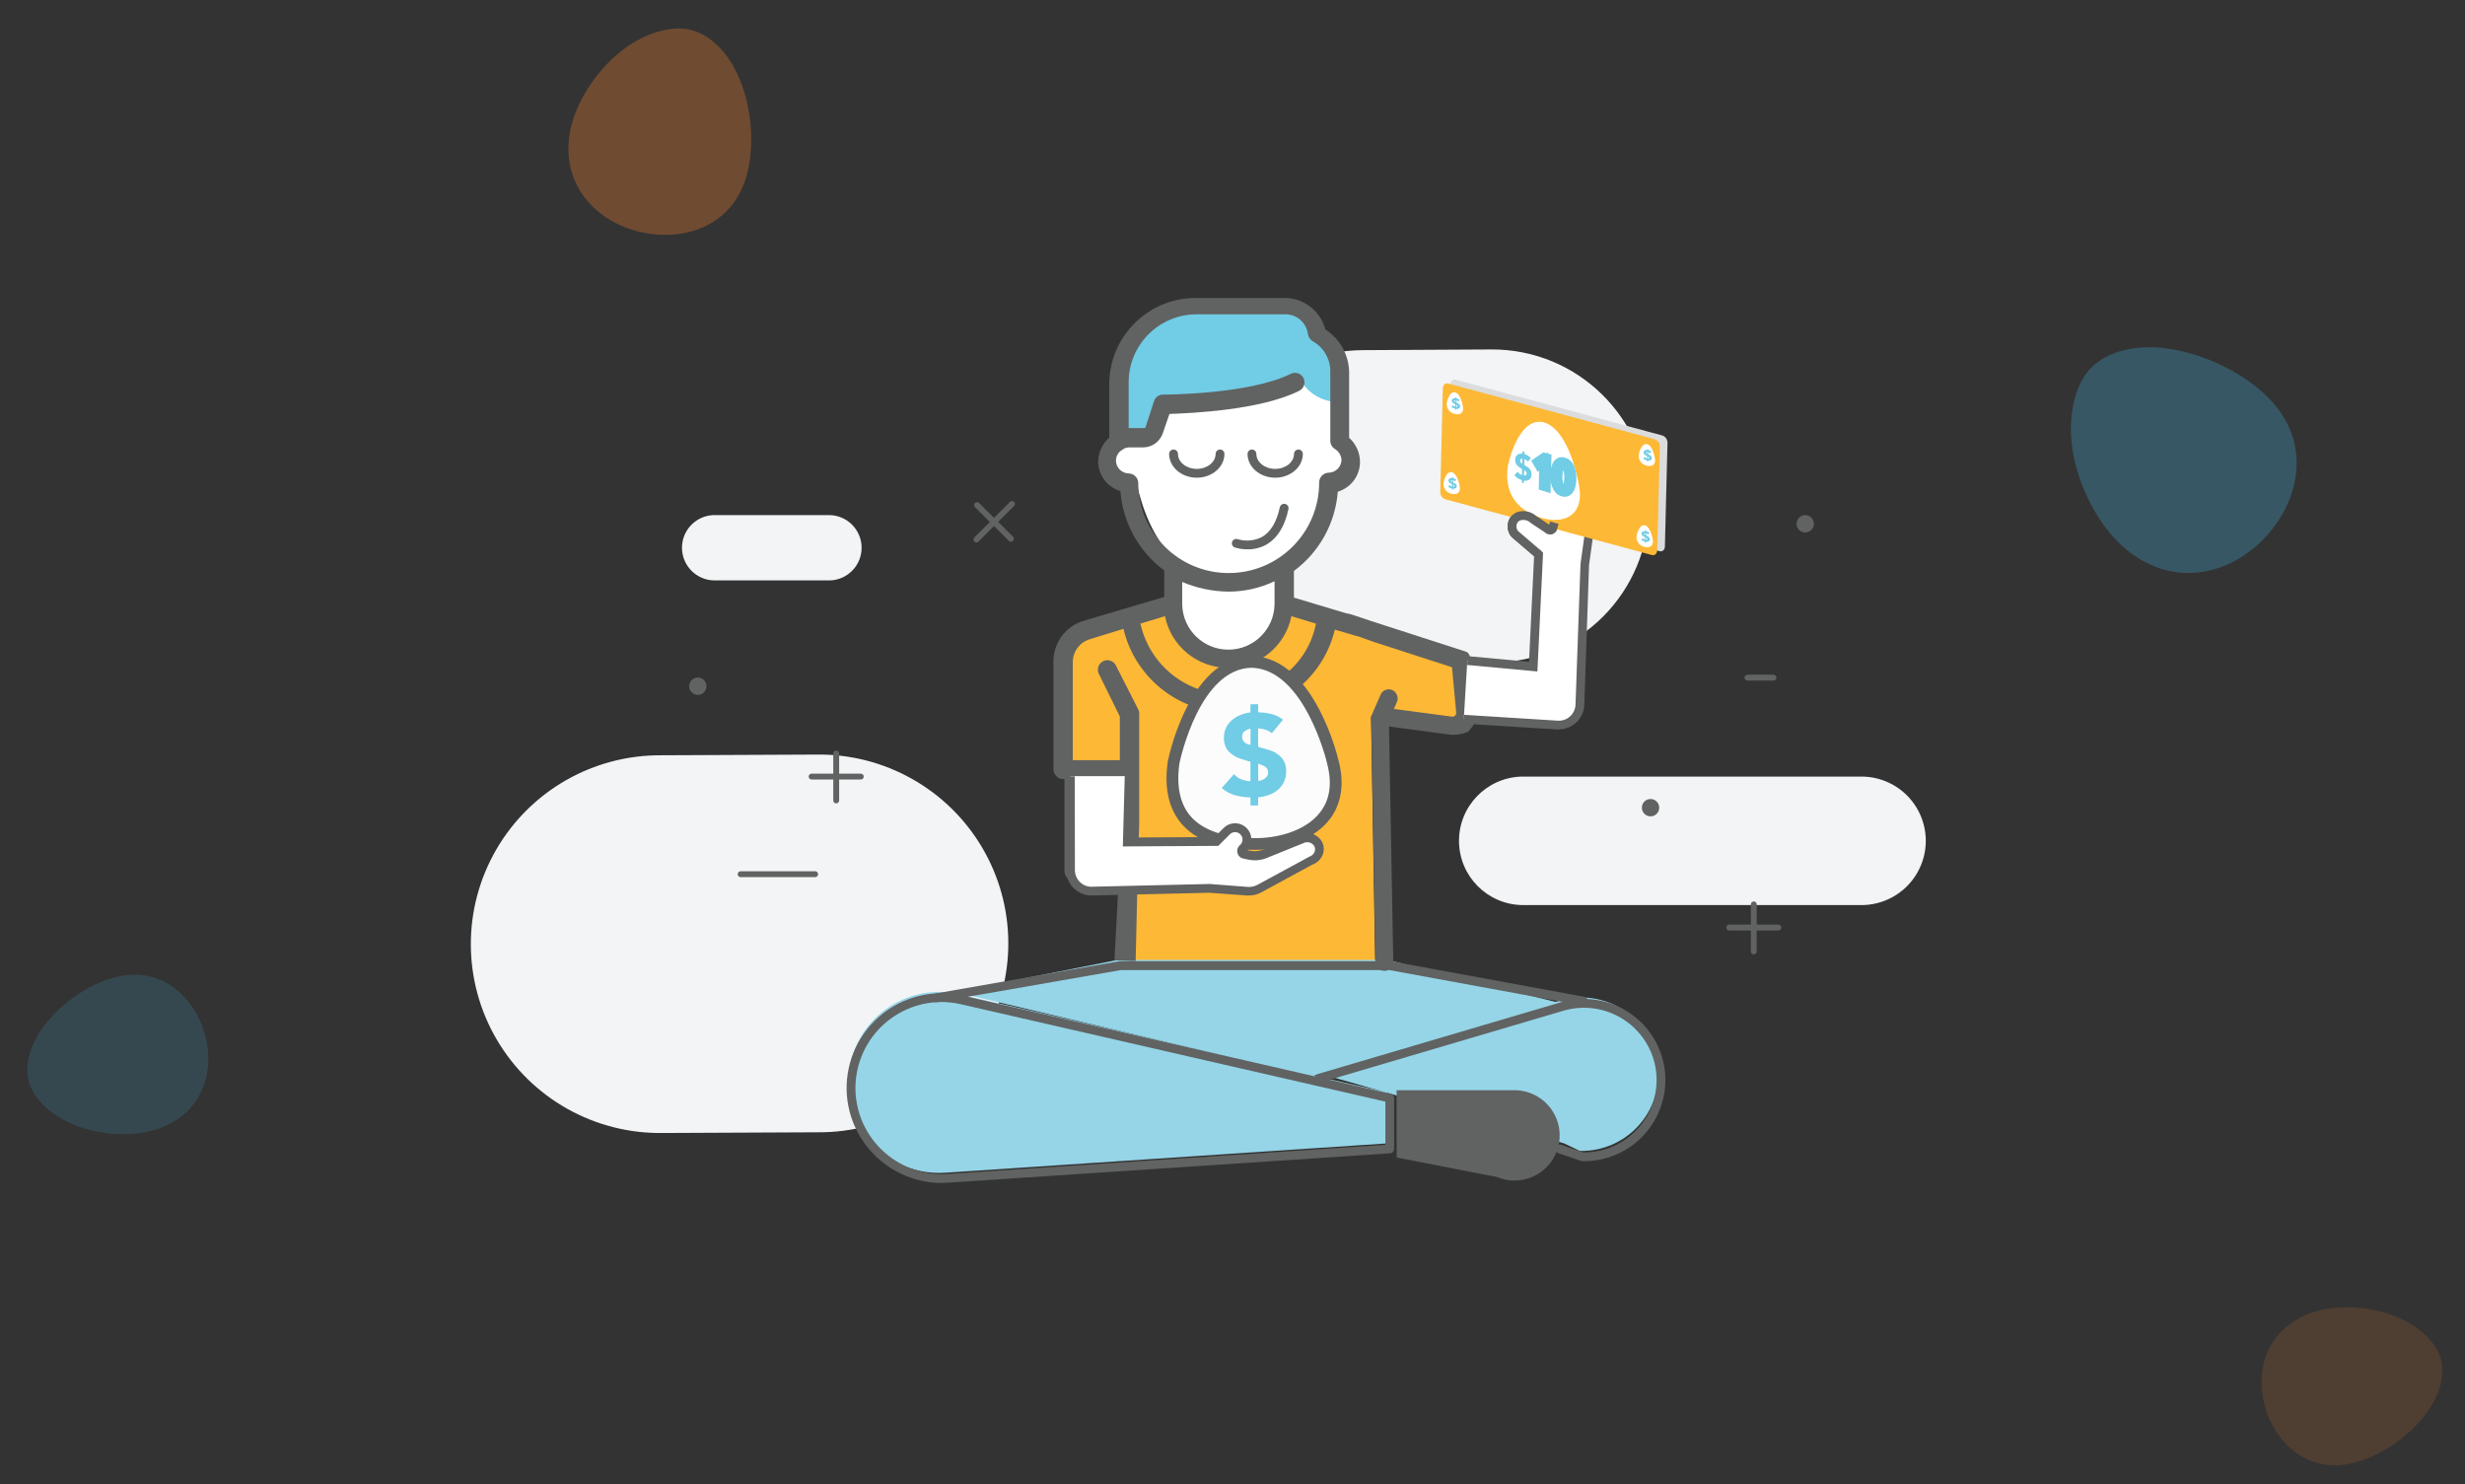 <?xml version="1.0" encoding="UTF-8"?>
<svg width="284px" height="171px" viewBox="0 0 284 171" version="1.1" xmlns="http://www.w3.org/2000/svg" xmlns:xlink="http://www.w3.org/1999/xlink">
    <rect x="0" y="0" width="284" height="171" fill="#333333" stroke="none"/>
    <title>Group</title>
    <g id="02_Account-Creation" stroke="none" stroke-width="1" fill="none" fill-rule="evenodd">
        <g id="02.01.06_Account_Individual_Success" transform="translate(-44, -142)">
            <g id="Group" transform="translate(44.984, 142.743)">
                <g transform="translate(53.183, 33.584)" fill-rule="nonzero" id="Illustration/Yogi/10$">
                    <g id="You_worthy">
                        <path d="M40.034,96.121 L22.212,96.202 C14.366,96.325 7.059,92.225 3.083,85.47 C-0.892,78.714 -0.924,70.346 3.002,63.561 C6.927,56.777 14.202,52.623 22.049,52.687 L39.872,52.606 C47.718,52.483 55.024,56.583 59,63.338 C62.976,70.094 63.007,78.462 59.082,85.247 C55.157,92.031 47.881,96.185 40.034,96.121 Z M117.817,42.01 L102.992,42.092 C93.014,42.136 84.889,34.096 84.844,24.133 C84.799,14.171 92.851,6.058 102.829,6.013 L117.654,5.932 C127.632,5.887 135.757,13.927 135.802,23.89 C135.846,33.853 127.794,41.965 117.817,42.01 Z M41.46,32.541 L28.112,32.541 C26.071,32.506 24.429,30.856 24.407,28.818 C24.385,26.78 25.991,25.095 28.031,25.016 L41.396,25.016 C43.436,25.051 45.079,26.701 45.101,28.739 C45.123,30.777 43.517,32.462 41.477,32.541 L41.46,32.541 Z M160.181,69.945 L121.231,69.945 C117.196,69.884 113.951,66.612 113.929,62.583 C113.907,58.554 117.116,55.248 121.149,55.142 L160.103,55.142 C162.788,55.073 165.3,56.458 166.671,58.764 C168.042,61.069 168.057,63.935 166.71,66.255 C165.364,68.575 162.866,69.986 160.181,69.945 L160.181,69.945 Z" id="Shape" fill="#F2F4F5"></path>
                        <path d="M147.893,75.623 C147.706,75.623 147.554,75.472 147.554,75.285 L147.554,72.87 L145.055,72.87 C144.868,72.87 144.716,72.719 144.716,72.532 C144.716,72.345 144.868,72.194 145.055,72.194 L147.554,72.194 L147.554,69.864 C147.554,69.677 147.706,69.526 147.893,69.526 C148.08,69.526 148.232,69.677 148.232,69.864 L148.232,72.194 L150.721,72.194 C150.908,72.194 151.06,72.345 151.06,72.532 C151.06,72.719 150.908,72.87 150.721,72.87 L148.225,72.87 L148.225,75.285 C148.225,75.469 148.078,75.62 147.893,75.623 Z M39.746,66.725 L31.16,66.725 C30.973,66.725 30.822,66.574 30.822,66.387 C30.822,66.2 30.973,66.049 31.16,66.049 L39.75,66.049 C39.937,66.049 40.088,66.2 40.088,66.387 C40.088,66.574 39.937,66.725 39.75,66.725 L39.746,66.725 Z M42.175,58.23 C41.988,58.23 41.836,58.079 41.836,57.892 L41.836,55.48 L39.34,55.48 C39.153,55.48 39.001,55.329 39.001,55.142 C39.001,54.955 39.153,54.804 39.34,54.804 L41.836,54.804 L41.836,52.474 C41.836,52.287 41.988,52.136 42.175,52.136 C42.362,52.136 42.514,52.287 42.514,52.474 L42.514,54.804 L45.01,54.804 C45.197,54.804 45.348,54.955 45.348,55.142 C45.348,55.329 45.197,55.48 45.01,55.48 L42.514,55.48 L42.514,57.892 C42.514,58.079 42.362,58.23 42.175,58.23 Z M150.159,44.077 L147.162,44.077 C146.974,44.077 146.823,43.925 146.823,43.738 C146.823,43.552 146.974,43.4 147.162,43.4 L150.159,43.4 C150.346,43.4 150.498,43.552 150.498,43.738 C150.498,43.925 150.346,44.077 150.159,44.077 Z" id="Shape" fill="#616262"></path>
                        <ellipse id="Oval" fill="#616262" cx="135.998" cy="58.724" rx="1" ry="1"></ellipse>
                        <ellipse id="Oval" fill="#616262" cx="153.82" cy="26.017" rx="1" ry="1"></ellipse>
                        <ellipse id="Oval" fill="#616262" cx="26.232" cy="44.729" rx="1" ry="1"></ellipse>
                        <path d="M58.327,28.171 C58.238,28.17 58.153,28.134 58.09,28.07 C57.959,27.938 57.959,27.725 58.09,27.593 L59.875,25.811 L58.182,24.12 C58.085,24.037 58.043,23.907 58.073,23.784 C58.103,23.66 58.199,23.564 58.323,23.534 C58.447,23.504 58.577,23.547 58.659,23.643 L60.353,25.334 L62.141,23.552 C62.215,23.436 62.351,23.376 62.487,23.4 C62.622,23.424 62.729,23.527 62.758,23.661 C62.787,23.796 62.732,23.934 62.619,24.012 L60.834,25.797 L62.527,27.488 C62.624,27.571 62.666,27.701 62.636,27.824 C62.607,27.948 62.51,28.044 62.386,28.074 C62.262,28.104 62.133,28.062 62.05,27.965 L60.356,26.274 L58.568,28.07 C58.505,28.135 58.418,28.171 58.327,28.171 Z" id="Path" fill="#616262"></path>
                        <path d="M78.463,16.047 L74.815,16.385 C74.815,16.385 73.986,18.871 73.986,19.033 C73.986,19.196 76.885,21.759 76.885,21.759 C76.885,21.759 78.212,28.219 81.779,30.373 L81.694,35.673 C81.694,35.673 82.372,40.806 88.248,40.806 C94.125,40.806 93.722,35.426 93.722,35.426 L93.637,31.029 C93.637,31.029 98.866,27.055 98.948,21.181 C98.948,21.181 101.603,18.946 99.862,16.446 L100.109,11.16 L95.215,10.085 L80.123,12.817 L78.463,16.047 Z" id="Path" fill="#FFFFFF"></path>
                        <path d="M76.129,54.479 L69.433,53.279 L68.333,39.721 L79.828,35.618 C79.828,35.618 82.663,42.318 87.405,41.631 C92.147,40.945 93.789,35.618 93.789,35.618 L113.356,41.158 L114.734,48.777 L103.794,48.233 L104.279,77.108 L74.914,76.925 L76.129,54.479 Z" id="Path" fill="#FDB835"></path>
                        <path d="M74.361,16.598 L78.009,16.068 L79.611,13.135 C85.13,12.554 90.577,11.421 95.869,9.753 C96.738,11.081 98.197,11.908 99.784,11.972 C99.784,11.972 101.027,6.466 98.626,5.134 C98.626,5.134 96.848,1.052 92.492,0.96 C92.492,0.96 81.02,-0.105 78.605,2.651 C76.19,5.408 74.717,8.343 74.629,12.249 C74.541,16.068 74.361,16.598 74.361,16.598 Z" id="Path" fill="#71CCE5"></path>
                        <path d="M105.654,97.399 L105.654,91.528 L56.363,80.219 C53.116,79.473 49.708,80.321 47.19,82.499 C44.672,84.678 43.347,87.926 43.624,91.241 L43.624,91.241 C44.093,96.913 49.033,101.161 54.72,100.781 L105.654,97.399 Z" id="Path" fill="#95D5E7"></path>
                        <path d="M97.495,89.239 L125.658,80.923 C130.312,79.622 135.152,82.289 136.53,86.915 L136.53,86.915 C137.334,89.621 136.796,92.548 135.081,94.792 C133.366,97.036 130.682,98.328 127.856,98.269 L126.044,97.399" id="Path" fill="#95D5E7"></path>
                        <path d="M106.741,91.275 L120.313,91.275 C121.989,91.275 123.562,92.079 124.542,93.437 C125.522,94.794 125.788,96.539 125.258,98.127 L125.258,98.127 C124.797,99.507 123.778,100.632 122.449,101.228 C121.119,101.825 119.6,101.838 118.26,101.265 L106.745,99.026 L106.741,91.275 Z" id="Path" fill="#616262"></path>
                        <polygon id="Path" fill="#95D5E7" points="55.889 79.962 74.619 76.259 105.654 76.259 126.006 81.342 96.946 89.668"></polygon>
                        <path d="M115.541,49.268 C115.653,49.083 115.705,48.868 115.69,48.652 L115.175,41.408 C115.178,41.101 114.98,40.827 114.687,40.732 L103.676,37.177 C103.452,37.113 101.19,36.295 100.966,36.339 L100.966,36.339 L94.91,34.523 L94.91,31.452 C97.837,29.28 99.68,25.951 99.964,22.321 C101.478,21.866 102.517,20.477 102.524,18.898 C102.519,17.833 102.064,16.82 101.271,16.108 L101.271,8.668 C101.277,6.629 100.245,4.727 98.531,3.619 C98.531,3.619 98.531,3.619 98.531,3.619 C97.963,1.475 96.014,-0.014 93.793,-9.36782869e-05 L83.601,-9.36782869e-05 C78.096,-9.36782869e-05 73.633,4.456 73.633,9.953 L73.633,16.095 C72.844,16.789 72.381,17.781 72.353,18.831 C72.362,20.41 73.402,21.798 74.917,22.253 C75.196,25.889 77.039,29.226 79.97,31.401 L79.97,34.445 C79.97,34.445 79.97,34.445 79.97,34.445 L70.72,37.184 C68.626,37.795 67.191,39.717 67.201,41.895 L67.201,54.297 C67.203,54.921 67.711,55.426 68.336,55.426 L68.471,55.426 C68.475,55.433 68.475,55.44 68.471,55.447 L68.471,65.981 C68.461,66.359 68.635,66.719 68.939,66.945 C69.279,67.186 69.725,67.218 70.096,67.028 C70.467,66.839 70.701,66.458 70.704,66.042 L70.704,55.437 L74.873,55.437 L74.873,60.303 C74.873,60.445 74.903,62.616 74.954,62.755 L74.954,62.755 L74.233,76.283 C74.232,76.288 74.233,76.293 74.236,76.297 C74.24,76.301 74.245,76.303 74.25,76.303 L76.675,76.394 C76.675,76.394 76.675,76.394 76.675,76.394 L76.993,62.4 L76.993,62.4 C77.051,62.254 77.085,60.479 77.085,60.327 L77.085,47.969 C77.098,47.794 77.069,47.617 77,47.455 L74.426,42.399 C74.268,42.03 73.92,41.778 73.519,41.741 C73.119,41.705 72.731,41.891 72.509,42.225 C72.286,42.559 72.266,42.989 72.455,43.343 L74.853,48.219 L74.853,53.252 L69.433,53.252 L69.433,41.973 C69.425,40.748 70.228,39.664 71.405,39.315 L75.249,38.124 C75.249,38.124 75.269,38.124 75.269,38.124 C76.61,43.771 81.651,47.765 87.462,47.787 C93.244,47.788 98.273,43.83 99.622,38.216 C99.622,38.216 99.622,38.216 99.642,38.216 L101.942,38.892 C102.026,38.892 102.115,38.977 102.28,38.977 C102.355,38.977 104.479,39.785 104.55,39.765 L113.126,42.545 L113.607,47.763 C113.619,47.896 113.57,48.027 113.474,48.119 C113.378,48.211 113.244,48.255 113.112,48.236 L106.436,47.347 C106.436,47.347 106.419,47.347 106.436,47.323 L106.751,46.603 C106.983,46.125 106.829,45.549 106.389,45.25 C106.136,45.085 105.823,45.041 105.535,45.129 C105.246,45.217 105.012,45.429 104.895,45.707 L103.808,48.203 C103.808,48.203 103.808,48.203 103.808,48.203 L104.296,76.509 C104.312,77.074 104.776,77.524 105.342,77.524 L105.342,77.524 C105.617,77.524 105.88,77.413 106.072,77.216 C106.263,77.019 106.367,76.753 106.358,76.479 L105.864,49.376 C105.87,49.372 105.878,49.372 105.884,49.376 L112.861,50.306 C112.974,50.321 113.087,50.329 113.2,50.33 C113.821,50.328 114.435,50.206 115.009,49.971 L115.009,49.971 L115.541,49.268 Z M76.98,21.33 L76.98,21.33 C76.969,20.718 76.475,20.225 75.862,20.214 C75.067,20.191 74.429,19.553 74.405,18.76 C74.396,18.219 74.695,17.72 75.178,17.474 C75.2,17.475 75.223,17.467 75.239,17.451 C75.255,17.435 75.263,17.413 75.262,17.39 C75.473,17.283 75.704,17.224 75.94,17.217 L77.569,17.217 C78.582,17.199 79.474,16.548 79.801,15.591 L80.57,13.362 C83.059,13.277 91.036,12.932 95.5,10.707 C95.852,10.539 96.088,10.195 96.119,9.806 C96.149,9.416 95.969,9.041 95.646,8.82 C95.323,8.599 94.907,8.567 94.555,8.736 C89.752,11.137 79.886,11.137 79.801,11.137 C79.33,11.144 78.918,11.456 78.785,11.908 L77.84,14.82 C77.833,14.911 77.759,14.984 77.667,14.989 L75.869,14.989 L75.869,9.679 C75.885,5.387 79.361,1.91 83.659,1.884 L93.867,1.884 C95.221,1.849 96.377,2.853 96.529,4.197 C96.597,4.51 96.781,4.786 97.044,4.968 C98.325,5.671 99.116,7.019 99.103,8.478 L99.103,16.446 C99.096,16.83 99.291,17.189 99.618,17.39 C100.074,17.661 100.364,18.142 100.391,18.672 C100.368,19.466 99.729,20.104 98.934,20.129 C98.322,20.138 97.827,20.631 97.816,21.242 C97.841,26.989 93.194,31.668 87.439,31.692 C81.683,31.716 76.997,27.077 76.973,21.33 L76.98,21.33 Z M92.678,32.636 L92.678,35.29 C92.632,38.175 90.289,40.495 87.4,40.518 C84.511,40.541 82.132,38.258 82.04,35.375 L82.04,32.72 C83.723,33.433 85.529,33.811 87.357,33.833 C89.198,33.833 91.016,33.424 92.678,32.636 L92.678,32.636 Z M94.135,43.17 C91.359,45.543 87.54,46.286 84.076,45.128 C80.611,43.971 78.01,41.082 77.223,37.519 L80.055,36.66 C80.752,40.123 83.799,42.615 87.337,42.615 C90.875,42.615 93.922,40.123 94.619,36.66 L97.451,37.519 C97.022,39.725 95.852,41.718 94.135,43.17 L94.135,43.17 Z" id="Shape" fill="#616262"></path>
                        <path d="M83.72,20.708 C81.962,20.708 80.533,19.48 80.533,17.968 C80.533,17.688 80.76,17.461 81.041,17.461 C81.321,17.461 81.549,17.688 81.549,17.968 C81.549,18.918 82.521,19.693 83.72,19.693 C84.919,19.693 85.887,18.918 85.887,17.968 C85.887,17.688 86.115,17.461 86.395,17.461 C86.676,17.461 86.904,17.688 86.904,17.968 C86.904,19.48 85.474,20.708 83.72,20.708 Z" id="Path" fill="#616262"></path>
                        <path d="M92.753,20.708 C90.995,20.708 89.566,19.48 89.566,17.968 C89.566,17.688 89.793,17.461 90.074,17.461 C90.354,17.461 90.582,17.688 90.582,17.968 C90.582,18.918 91.557,19.693 92.753,19.693 C93.948,19.693 94.921,18.918 94.921,17.968 C94.921,17.688 95.148,17.461 95.429,17.461 C95.709,17.461 95.937,17.688 95.937,17.968 C95.937,19.48 94.497,20.708 92.753,20.708 Z" id="Path" fill="#616262"></path>
                        <path d="M54.324,101.962 C48.639,101.936 43.91,97.592 43.411,91.938 C43.122,88.461 44.511,85.056 47.151,82.771 C49.791,80.487 53.365,79.598 56.769,80.378 L106.06,91.687 C106.29,91.741 106.453,91.945 106.453,92.181 L106.453,98.039 C106.453,98.306 106.246,98.528 105.979,98.546 L55.049,101.928 C54.805,101.951 54.561,101.962 54.324,101.962 Z M54.28,81.109 C51.51,81.124 48.872,82.292 47.001,84.331 C45.131,86.371 44.196,89.097 44.424,91.853 C44.893,97.237 49.579,101.263 54.981,100.923 L105.447,97.565 L105.447,92.587 L56.542,81.369 C55.801,81.196 55.042,81.109 54.28,81.109 L54.28,81.109 Z" id="Shape" fill="#616262"></path>
                        <path d="M128.343,99.445 L128.14,99.445 C128.088,99.445 128.037,99.436 127.988,99.418 L125.353,98.522 C125.181,98.462 125.054,98.314 125.021,98.136 C124.987,97.957 125.052,97.774 125.19,97.655 C125.329,97.537 125.52,97.501 125.691,97.562 L128.249,98.434 L128.354,98.434 C130.986,98.432 133.463,97.189 135.037,95.082 C136.611,92.976 137.098,90.251 136.35,87.73 C135.037,83.384 130.494,80.874 126.108,82.073 L97.945,90.385 C97.771,90.437 97.582,90.391 97.451,90.266 C97.319,90.141 97.264,89.956 97.307,89.779 C97.349,89.603 97.483,89.463 97.657,89.411 L125.827,81.095 C130.749,79.748 135.849,82.564 137.322,87.443 C138.161,90.27 137.615,93.326 135.849,95.689 C134.084,98.052 131.306,99.445 128.354,99.449 L128.343,99.445 Z" id="Path" fill="#616262"></path>
                        <path d="M128.272,81.521 L128.181,81.521 L105.901,77.433 L74.958,77.433 L53.806,81.126 C53.623,81.168 53.431,81.106 53.307,80.965 C53.184,80.823 53.149,80.625 53.216,80.449 C53.284,80.274 53.443,80.15 53.63,80.128 L74.825,76.408 C74.855,76.404 74.884,76.404 74.914,76.408 L105.945,76.408 C105.977,76.404 106.009,76.404 106.04,76.408 L128.367,80.513 C128.5,80.537 128.618,80.613 128.695,80.724 C128.772,80.835 128.802,80.973 128.777,81.105 C128.73,81.347 128.518,81.521 128.272,81.521 Z" id="Path" fill="#616262"></path>
                        <path d="M89.576,28.959 C89.074,28.965 88.575,28.893 88.096,28.746 C87.925,28.686 87.799,28.539 87.765,28.361 C87.732,28.182 87.797,28 87.935,27.882 C88.073,27.764 88.263,27.729 88.434,27.789 C89.354,28.069 90.347,27.983 91.205,27.549 C92.221,26.981 92.919,25.824 93.285,24.117 C93.323,23.939 93.453,23.795 93.626,23.739 C93.799,23.683 93.989,23.724 94.124,23.846 C94.259,23.968 94.319,24.152 94.28,24.33 C93.85,26.359 92.976,27.711 91.689,28.442 C91.04,28.791 90.313,28.969 89.576,28.959 L89.576,28.959 Z" id="Path" fill="#616262"></path>
                        <path d="M99.374,53.434 C101.234,60.3 95.252,62.985 90.257,62.927 C85.085,62.867 80.008,60.898 81.051,53.526 C81.051,53.526 83.296,42.091 90.023,41.943 C96.75,42.075 99.374,53.434 99.374,53.434 Z" id="Path" fill="#FCFCFC"></path>
                        <path d="M90.406,63.58 L90.25,63.58 C86.429,63.536 83.642,62.525 81.969,60.58 C80.485,58.852 79.936,56.441 80.38,53.407 C80.38,53.407 80.38,53.384 80.38,53.37 C80.826,51.331 81.508,49.351 82.412,47.469 C84.363,43.461 86.992,41.31 90.013,41.243 C93.061,41.31 95.747,43.441 97.827,47.408 C98.787,49.263 99.529,51.223 100.038,53.248 C100.76,55.917 100.401,58.281 99.022,60.08 C96.99,62.67 93.274,63.58 90.406,63.58 Z M81.718,53.617 C81.349,56.238 81.782,58.284 82.998,59.704 C84.753,61.734 87.92,62.207 90.267,62.234 C92.824,62.278 96.187,61.497 97.928,59.258 C99.073,57.784 99.337,55.876 98.721,53.597 C98.722,53.588 98.722,53.579 98.721,53.57 C98.697,53.461 96.133,42.748 90.013,42.602 C84.045,42.734 81.816,53.144 81.718,53.624 L81.718,53.617 Z" id="Shape" fill="#616262"></path>
                        <path d="M90.799,47.739 C91.304,47.743 91.808,47.806 92.299,47.929 C92.793,48.045 93.255,48.268 93.654,48.581 L92.367,50.147 C92.152,49.961 91.901,49.823 91.628,49.741 C91.355,49.656 91.071,49.604 90.785,49.586 L90.785,51.713 L92.072,52.088 C92.617,52.239 93.107,52.543 93.484,52.964 C93.849,53.395 94.038,53.946 94.016,54.51 C94.026,54.939 93.938,55.364 93.759,55.754 C93.595,56.104 93.358,56.414 93.064,56.664 C92.758,56.921 92.408,57.12 92.031,57.253 C91.629,57.397 91.21,57.491 90.785,57.533 L90.785,58.47 L89.901,58.47 L89.901,57.533 C89.306,57.532 88.714,57.451 88.14,57.293 C87.565,57.137 87.035,56.848 86.592,56.451 L88.011,54.858 C88.233,55.134 88.525,55.345 88.858,55.467 C89.194,55.587 89.545,55.661 89.901,55.687 L89.901,53.434 L88.922,53.14 C88.336,52.978 87.802,52.666 87.374,52.234 C87.001,51.788 86.812,51.217 86.846,50.638 C86.84,50.243 86.927,49.853 87.1,49.498 C87.266,49.166 87.496,48.871 87.777,48.629 C88.07,48.381 88.4,48.183 88.756,48.04 C89.122,47.889 89.507,47.79 89.901,47.746 L89.901,46.809 L90.785,46.809 L90.799,47.739 Z M89.915,49.626 C89.673,49.676 89.443,49.771 89.237,49.907 C89.036,50.051 88.924,50.289 88.942,50.536 C88.932,50.705 88.975,50.873 89.064,51.016 C89.138,51.127 89.233,51.222 89.346,51.294 C89.445,51.355 89.554,51.402 89.667,51.432 C89.776,51.459 89.854,51.483 89.908,51.5 L89.915,49.626 Z M90.799,55.66 C90.938,55.632 91.075,55.594 91.208,55.545 C91.341,55.5 91.466,55.435 91.578,55.352 C91.682,55.273 91.77,55.176 91.838,55.064 C91.908,54.945 91.944,54.808 91.94,54.669 C91.943,54.545 91.917,54.423 91.865,54.31 C91.817,54.215 91.751,54.129 91.669,54.06 C91.583,53.991 91.488,53.933 91.388,53.888 L91.049,53.746 L90.795,53.654 L90.799,55.66 Z" id="Shape" fill="#71CCE5"></path>
                        <path d="M69.149,55.095 L69.169,65.917 C69.175,66.566 69.442,67.186 69.909,67.638 C70.376,68.09 71.005,68.336 71.655,68.322 L85.163,68.004 L89.528,68.322 C90.026,68.358 90.523,68.251 90.961,68.014 L96.831,64.818 C97.225,64.705 97.549,64.423 97.715,64.048 C97.881,63.673 97.871,63.244 97.688,62.877 L97.688,62.877 C97.341,62.287 96.627,62.02 95.977,62.238 L91.449,64.081 C90.905,64.273 90.319,64.311 89.755,64.189 L89.156,64.06 C89.023,64.032 88.918,63.931 88.884,63.8 C88.851,63.668 88.896,63.529 89,63.442 L89,63.442 C89.358,63.148 89.541,62.693 89.486,62.233 C89.43,61.774 89.143,61.375 88.726,61.176 L88.726,61.176 C88.202,60.922 87.574,61.026 87.161,61.436 L85.979,62.623 L75.713,62.681 L75.919,55.095" id="Path" fill="#FFFFFF"></path>
                        <path d="M89.718,68.842 C89.644,68.842 89.569,68.842 89.491,68.842 L85.152,68.525 L71.665,68.842 C70.88,68.858 70.121,68.561 69.555,68.017 C68.989,67.473 68.666,66.723 68.661,65.937 L68.641,55.115 L69.657,55.115 L69.677,65.937 C69.68,66.448 69.891,66.936 70.26,67.29 C70.625,67.655 71.126,67.851 71.642,67.831 L85.19,67.513 L85.213,67.513 L89.579,67.852 C89.979,67.88 90.379,67.793 90.731,67.601 L96.692,64.365 C96.96,64.282 97.177,64.085 97.285,63.827 C97.378,63.609 97.367,63.36 97.254,63.151 C97.027,62.78 96.575,62.612 96.16,62.745 L91.642,64.574 C91.01,64.799 90.328,64.846 89.671,64.71 L89.071,64.581 C88.734,64.516 88.47,64.254 88.401,63.918 C88.319,63.599 88.428,63.261 88.682,63.049 C88.904,62.864 89.017,62.579 88.982,62.292 C88.947,62.005 88.769,61.755 88.509,61.629 C88.18,61.469 87.786,61.534 87.527,61.791 L86.196,63.124 L75.198,63.188 L75.418,55.071 L76.434,55.098 L76.241,62.16 L85.772,62.106 L86.809,61.067 C87.314,60.561 88.065,60.387 88.743,60.621 C89.42,60.854 89.904,61.453 89.989,62.163 C90.056,62.688 89.894,63.216 89.545,63.614 L89.867,63.682 C90.334,63.78 90.819,63.749 91.269,63.59 L95.788,61.764 C96.678,61.451 97.664,61.817 98.135,62.633 C98.39,63.109 98.418,63.674 98.209,64.172 C97.997,64.696 97.567,65.101 97.031,65.281 L91.205,68.454 C90.75,68.706 90.239,68.84 89.718,68.842 Z" id="Path" fill="#616262"></path>
                        <path d="M114.48,48.497 L125.302,49.173 C125.951,49.211 126.589,48.987 127.071,48.551 C127.554,48.116 127.841,47.505 127.869,46.857 L128.438,30.684 L129.045,26.379 C129.113,25.886 129.037,25.383 128.828,24.932 L125.996,18.871 C125.909,18.472 125.649,18.131 125.286,17.941 C124.923,17.752 124.495,17.732 124.116,17.887 L124.116,17.887 C123.502,18.193 123.188,18.888 123.365,19.551 L124.899,24.194 C125.053,24.742 125.053,25.321 124.899,25.868 L124.733,26.46 C124.696,26.591 124.587,26.689 124.453,26.713 C124.319,26.737 124.183,26.682 124.103,26.572 L122.487,25.496 C122.054,24.999 120.696,24.769 120.204,25.621 L120.204,25.621 C119.912,26.126 119.976,26.761 120.364,27.197 L123.073,29.531 L122.457,42.45 L114.89,41.746" id="Path" fill="#FFFFFF"></path>
                        <path d="M125.434,49.714 L125.265,49.714 L114.426,49.038 L114.491,48.023 L125.319,48.7 C125.833,48.73 126.339,48.553 126.721,48.207 C127.103,47.862 127.33,47.378 127.351,46.863 L127.927,30.647 L128.53,26.318 C128.587,25.922 128.527,25.518 128.357,25.155 L125.515,19.003 C125.45,18.731 125.268,18.502 125.017,18.377 C124.804,18.273 124.554,18.273 124.34,18.377 C123.955,18.581 123.759,19.021 123.866,19.443 L125.397,24.059 C125.578,24.705 125.578,25.388 125.397,26.034 L125.231,26.623 C125.147,26.922 124.908,27.152 124.606,27.227 C124.303,27.301 123.984,27.207 123.771,26.981 L122.159,25.909 L122.115,25.858 C121.862,25.648 121.534,25.551 121.207,25.591 C120.983,25.597 120.776,25.714 120.655,25.902 C120.48,26.209 120.511,26.591 120.733,26.866 L123.615,29.335 L122.961,43.032 L114.863,42.281 L114.958,41.266 L121.996,41.919 L122.579,29.761 L119.994,27.539 C119.466,26.94 119.379,26.07 119.778,25.378 C120.059,24.903 120.557,24.597 121.109,24.563 C121.736,24.494 122.362,24.695 122.833,25.114 L124.32,26.105 L124.421,25.74 C124.55,25.281 124.55,24.795 124.421,24.336 L122.89,19.717 C122.637,18.811 123.064,17.853 123.906,17.434 C124.399,17.21 124.966,17.218 125.451,17.457 C125.954,17.708 126.325,18.163 126.467,18.705 L129.258,24.722 C129.509,25.262 129.597,25.864 129.512,26.453 L128.912,30.755 L128.367,46.89 C128.3,48.46 127.008,49.7 125.434,49.704 L125.434,49.714 Z" id="Path" fill="#616262"></path>
                        <path d="M137.038,29.172 L113.231,22.747 C112.87,22.616 112.636,22.267 112.651,21.884 L112.95,9.963 C112.95,9.578 113.234,9.334 113.563,9.422 L137.373,15.848 C137.732,15.981 137.964,16.329 137.949,16.71 L137.651,28.631 C137.644,29.02 137.366,29.264 137.038,29.172 Z" id="Path" fill="#DBDCDD"></path>
                        <path d="M136.157,29.619 L112.347,23.193 C111.984,23.059 111.751,22.706 111.771,22.321 L112.069,10.399 C112.069,10.014 112.353,9.77 112.682,9.858 L136.493,16.284 C136.851,16.417 137.084,16.765 137.072,17.146 L136.76,29.085 C136.75,29.467 136.476,29.71 136.157,29.619 Z" id="Path" fill="#FDB835"></path>
                        <path d="M127.734,21.482 C128.469,25.307 125.773,25.997 123.551,25.368 C121.254,24.715 119.016,23.071 119.561,19.331 C119.561,19.331 120.713,13.602 123.707,14.329 C126.711,15.219 127.734,21.482 127.734,21.482 Z" id="Path" fill="#FFFFFF"></path>
                        <path d="M136.496,18.442 C136.662,19.304 136.056,19.456 135.554,19.318 C135.253,19.261 134.988,19.086 134.819,18.831 C134.649,18.576 134.591,18.263 134.657,17.965 C134.657,17.965 134.918,16.673 135.592,16.839 C136.266,17.004 136.496,18.442 136.496,18.442 Z" id="Path" fill="#FFFFFF"></path>
                        <path d="M114.379,12.479 C114.545,13.342 113.939,13.494 113.437,13.355 C113.136,13.299 112.871,13.124 112.702,12.869 C112.532,12.614 112.474,12.301 112.54,12.002 C112.54,12.002 112.8,10.714 113.474,10.876 C114.149,11.039 114.379,12.479 114.379,12.479 Z" id="Path" fill="#FFFFFF"></path>
                        <path d="M136.245,27.796 C136.411,28.658 135.805,28.811 135.304,28.672 C135.003,28.616 134.737,28.44 134.568,28.185 C134.399,27.93 134.34,27.618 134.406,27.319 C134.406,27.319 134.667,26.027 135.341,26.193 C136.015,26.359 136.245,27.796 136.245,27.796 Z" id="Path" fill="#FFFFFF"></path>
                        <path d="M135.739,17.535 C135.808,17.551 135.875,17.573 135.938,17.6 C136.008,17.63 136.069,17.671 136.116,17.721 L135.943,17.877 C135.916,17.848 135.882,17.824 135.843,17.806 C135.808,17.787 135.77,17.772 135.73,17.762 L135.73,18.022 L135.899,18.103 C135.975,18.141 136.037,18.192 136.082,18.252 C136.13,18.313 136.153,18.384 136.147,18.455 C136.149,18.505 136.136,18.555 136.108,18.601 C136.087,18.638 136.054,18.671 136.012,18.695 C135.97,18.716 135.923,18.73 135.873,18.736 C135.817,18.743 135.76,18.743 135.704,18.736 L135.704,18.851 L135.587,18.827 L135.587,18.712 C135.504,18.694 135.425,18.666 135.352,18.631 C135.272,18.594 135.203,18.544 135.148,18.486 L135.343,18.33 C135.372,18.369 135.41,18.402 135.456,18.428 C135.499,18.452 135.546,18.471 135.595,18.486 L135.595,18.208 L135.465,18.144 C135.383,18.106 135.313,18.054 135.261,17.992 C135.215,17.927 135.192,17.853 135.196,17.779 C135.198,17.733 135.212,17.689 135.235,17.647 C135.258,17.613 135.291,17.583 135.33,17.559 C135.37,17.539 135.414,17.524 135.461,17.515 C135.512,17.508 135.565,17.508 135.617,17.515 L135.617,17.4 L135.734,17.424 L135.739,17.535 Z M135.613,17.742 C135.582,17.737 135.552,17.737 135.521,17.742 C135.492,17.756 135.477,17.783 135.482,17.809 C135.477,17.83 135.477,17.852 135.482,17.873 C135.49,17.889 135.502,17.902 135.517,17.914 L135.56,17.941 L135.591,17.941 L135.613,17.742 Z M135.708,18.506 L135.765,18.506 L135.812,18.506 C135.826,18.497 135.838,18.487 135.847,18.475 C135.854,18.461 135.854,18.446 135.847,18.431 C135.85,18.416 135.85,18.4 135.847,18.384 C135.84,18.371 135.831,18.359 135.821,18.347 C135.812,18.336 135.8,18.327 135.786,18.32 L135.739,18.293 L135.708,18.273 L135.708,18.506 Z" id="Shape" fill="#71CCE5"></path>
                        <path d="M114.006,21.678 C114.172,22.541 113.566,22.693 113.065,22.554 C112.763,22.499 112.497,22.323 112.329,22.068 C112.16,21.813 112.103,21.5 112.17,21.201 C112.17,21.201 112.428,19.909 113.102,20.075 C113.776,20.241 114.006,21.678 114.006,21.678 Z" id="Path" fill="#FFFFFF"></path>
                        <path d="M113.255,20.775 C113.325,20.79 113.392,20.812 113.455,20.839 C113.522,20.871 113.583,20.911 113.633,20.958 L113.455,21.113 C113.428,21.086 113.396,21.062 113.36,21.042 C113.324,21.026 113.286,21.012 113.247,21.002 L113.247,21.262 L113.416,21.343 C113.492,21.381 113.556,21.432 113.603,21.492 C113.648,21.554 113.671,21.624 113.668,21.695 C113.666,21.745 113.653,21.794 113.629,21.84 C113.608,21.878 113.573,21.91 113.529,21.932 C113.488,21.955 113.44,21.97 113.39,21.976 C113.335,21.983 113.28,21.983 113.225,21.976 L113.225,22.091 L113.107,22.064 L113.107,21.952 C113.024,21.934 112.945,21.907 112.873,21.871 C112.792,21.835 112.722,21.785 112.668,21.725 L112.864,21.57 C112.891,21.608 112.928,21.642 112.973,21.668 C113.016,21.692 113.062,21.711 113.112,21.725 L113.112,21.448 L112.986,21.384 C112.903,21.346 112.832,21.292 112.781,21.228 C112.731,21.166 112.708,21.092 112.716,21.019 C112.715,20.973 112.728,20.927 112.755,20.887 C112.776,20.852 112.807,20.822 112.847,20.799 C112.887,20.777 112.933,20.762 112.981,20.755 C113.032,20.746 113.083,20.746 113.134,20.755 L113.134,20.63 L113.255,20.653 L113.255,20.775 Z M113.129,20.981 C113.097,20.98 113.065,20.986 113.038,20.998 C113.009,21.014 112.993,21.039 112.994,21.066 C112.987,21.086 112.987,21.107 112.994,21.127 C113.003,21.143 113.015,21.157 113.029,21.171 C113.041,21.182 113.056,21.19 113.073,21.195 L113.103,21.195 L113.129,20.981 Z M113.255,21.746 L113.312,21.746 C113.329,21.749 113.347,21.749 113.364,21.746 C113.379,21.74 113.391,21.73 113.399,21.719 C113.404,21.704 113.404,21.689 113.399,21.675 C113.405,21.659 113.405,21.643 113.399,21.627 C113.394,21.614 113.387,21.602 113.377,21.59 L113.338,21.563 C113.325,21.552 113.311,21.543 113.294,21.536 L113.26,21.516 L113.255,21.746 Z" id="Shape" fill="#71CCE5"></path>
                        <path d="M135.504,26.89 C135.573,26.906 135.64,26.927 135.704,26.954 C135.774,26.984 135.834,27.026 135.882,27.076 L135.704,27.231 C135.68,27.202 135.647,27.177 135.608,27.16 C135.574,27.141 135.536,27.126 135.495,27.116 L135.495,27.377 L135.669,27.461 C135.745,27.496 135.808,27.546 135.851,27.607 C135.9,27.667 135.923,27.738 135.917,27.81 C135.919,27.86 135.906,27.91 135.877,27.955 C135.857,27.993 135.824,28.025 135.782,28.05 C135.74,28.071 135.692,28.084 135.643,28.09 C135.587,28.097 135.53,28.097 135.473,28.09 L135.473,28.205 L135.356,28.182 L135.356,28.07 C135.274,28.052 135.195,28.024 135.122,27.989 C135.042,27.952 134.972,27.902 134.918,27.843 L135.113,27.688 C135.14,27.727 135.179,27.761 135.226,27.786 C135.268,27.81 135.315,27.83 135.365,27.843 L135.365,27.566 L135.235,27.502 C135.153,27.464 135.083,27.412 135.03,27.35 C134.985,27.284 134.962,27.211 134.965,27.137 C134.968,27.091 134.981,27.046 135.004,27.005 C135.028,26.97 135.06,26.94 135.1,26.917 C135.14,26.897 135.184,26.882 135.23,26.873 C135.282,26.866 135.335,26.866 135.387,26.873 L135.387,26.751 L135.504,26.775 L135.504,26.89 Z M135.378,27.096 C135.348,27.091 135.317,27.091 135.287,27.096 C135.258,27.11 135.242,27.137 135.248,27.164 C135.242,27.185 135.242,27.207 135.248,27.228 C135.256,27.243 135.267,27.257 135.282,27.268 L135.326,27.296 L135.356,27.296 L135.378,27.096 Z M135.473,27.86 L135.53,27.86 L135.578,27.86 C135.592,27.853 135.604,27.842 135.612,27.83 C135.62,27.816 135.62,27.8 135.612,27.786 C135.615,27.77 135.615,27.754 135.612,27.739 L135.586,27.701 C135.576,27.691 135.564,27.682 135.552,27.674 L135.504,27.647 L135.473,27.627 L135.473,27.86 Z" id="Shape" fill="#71CCE5"></path>
                        <path d="M113.637,11.576 C113.708,11.589 113.775,11.611 113.837,11.641 C113.907,11.67 113.969,11.711 114.019,11.759 L113.841,11.915 C113.815,11.886 113.781,11.862 113.742,11.843 C113.708,11.826 113.671,11.812 113.633,11.803 L113.633,12.06 L113.802,12.144 C113.878,12.18 113.94,12.23 113.985,12.29 C114.034,12.351 114.057,12.424 114.05,12.496 C114.052,12.546 114.038,12.596 114.011,12.642 C113.989,12.678 113.956,12.709 113.915,12.733 C113.873,12.755 113.826,12.77 113.776,12.777 C113.72,12.784 113.663,12.784 113.607,12.777 L113.607,12.889 L113.485,12.865 L113.485,12.75 C113.404,12.731 113.325,12.705 113.251,12.672 C113.172,12.633 113.104,12.583 113.051,12.523 L113.247,12.368 C113.272,12.407 113.309,12.44 113.355,12.466 C113.397,12.491 113.444,12.51 113.494,12.523 L113.494,12.246 L113.364,12.182 C113.283,12.143 113.213,12.091 113.16,12.03 C113.114,11.966 113.093,11.893 113.099,11.82 C113.098,11.773 113.11,11.727 113.134,11.685 C113.157,11.651 113.19,11.622 113.229,11.6 C113.269,11.577 113.315,11.561 113.364,11.553 C113.414,11.548 113.465,11.548 113.516,11.553 L113.516,11.438 L113.633,11.465 L113.637,11.576 Z M113.511,11.783 C113.483,11.776 113.453,11.776 113.425,11.783 C113.394,11.783 113.381,11.816 113.381,11.85 C113.376,11.871 113.376,11.893 113.381,11.915 C113.391,11.93 113.404,11.944 113.42,11.955 C113.431,11.966 113.444,11.975 113.459,11.982 L113.494,11.982 L113.511,11.783 Z M113.607,12.547 L113.663,12.547 L113.711,12.547 C113.726,12.541 113.738,12.531 113.746,12.52 C113.753,12.505 113.753,12.488 113.746,12.473 C113.748,12.457 113.748,12.441 113.746,12.425 C113.741,12.412 113.732,12.401 113.72,12.391 L113.685,12.361 L113.642,12.334 L113.607,12.317 L113.607,12.547 Z" id="Shape" fill="#71CCE5"></path>
                        <polygon id="Path" stroke="#71CCE5" fill="#71CCE5" points="123.68 18.834 123.134 19.277 122.914 18.895 123.737 18.33 124.076 18.421 123.991 21.824 123.625 21.709"></polygon>
                        <path d="M124.956,20.359 C124.956,20.234 124.956,20.106 124.984,19.974 C124.997,19.846 125.02,19.719 125.051,19.595 C125.083,19.479 125.125,19.365 125.177,19.257 C125.223,19.159 125.287,19.07 125.366,18.996 C125.445,18.929 125.537,18.88 125.637,18.854 C125.757,18.831 125.88,18.838 125.996,18.875 C126.126,18.906 126.248,18.966 126.352,19.05 C126.454,19.129 126.542,19.224 126.613,19.331 C126.688,19.443 126.747,19.565 126.789,19.693 C126.834,19.824 126.87,19.959 126.894,20.095 C126.917,20.231 126.934,20.369 126.945,20.508 C126.955,20.647 126.945,20.775 126.945,20.9 C126.938,21.09 126.919,21.278 126.887,21.465 C126.86,21.65 126.804,21.829 126.721,21.996 C126.649,22.136 126.54,22.253 126.406,22.334 C126.251,22.418 126.068,22.433 125.901,22.375 C125.709,22.325 125.536,22.218 125.407,22.067 C125.279,21.912 125.181,21.736 125.116,21.546 C125.045,21.348 124.998,21.143 124.977,20.934 C124.959,20.743 124.953,20.551 124.956,20.359 L124.956,20.359 Z M125.349,20.464 C125.349,20.577 125.349,20.712 125.349,20.87 C125.357,21.026 125.379,21.181 125.417,21.333 C125.45,21.48 125.509,21.619 125.59,21.746 C125.661,21.863 125.775,21.948 125.908,21.983 C126.024,22.025 126.153,22.002 126.247,21.922 C126.337,21.835 126.404,21.727 126.44,21.607 C126.486,21.47 126.515,21.328 126.528,21.184 C126.545,21.036 126.555,20.904 126.558,20.792 L126.558,20.528 C126.558,20.43 126.558,20.329 126.538,20.221 C126.526,20.117 126.507,20.014 126.481,19.913 C126.458,19.814 126.424,19.719 126.379,19.629 C126.339,19.545 126.285,19.468 126.22,19.402 C126.157,19.343 126.08,19.3 125.996,19.277 C125.92,19.251 125.838,19.251 125.763,19.277 C125.695,19.307 125.637,19.353 125.593,19.412 C125.543,19.481 125.505,19.558 125.478,19.639 C125.451,19.727 125.427,19.818 125.407,19.916 C125.391,20.011 125.379,20.107 125.373,20.204 C125.356,20.292 125.353,20.39 125.349,20.464 L125.349,20.464 Z" id="Shape" stroke="#71CCE5" fill="#71CCE5"></path>
                        <path d="M121.478,17.995 C121.615,18.034 121.747,18.088 121.871,18.158 C122.001,18.236 122.116,18.338 122.21,18.459 L121.871,18.854 C121.82,18.783 121.755,18.722 121.681,18.675 C121.611,18.63 121.536,18.594 121.458,18.567 L121.458,19.243 L121.796,19.449 C121.945,19.542 122.07,19.67 122.159,19.821 C122.25,19.978 122.295,20.158 122.287,20.339 C122.288,20.465 122.261,20.589 122.21,20.704 C122.125,20.89 121.949,21.018 121.746,21.042 C121.633,21.06 121.519,21.06 121.407,21.042 L121.407,21.333 L121.173,21.269 L121.173,20.978 C121.01,20.934 120.854,20.867 120.709,20.779 C120.552,20.685 120.416,20.559 120.309,20.41 L120.696,20.018 C120.749,20.114 120.823,20.199 120.912,20.264 C120.997,20.324 121.089,20.372 121.187,20.407 L121.187,19.706 L120.933,19.548 C120.773,19.448 120.636,19.316 120.533,19.159 C120.439,18.997 120.394,18.811 120.404,18.624 C120.405,18.507 120.431,18.392 120.482,18.286 C120.525,18.2 120.588,18.124 120.665,18.066 C120.743,18.01 120.832,17.971 120.926,17.951 C121.027,17.934 121.13,17.934 121.231,17.951 L121.231,17.66 L121.464,17.725 L121.478,17.995 Z M121.231,18.516 C121.168,18.515 121.107,18.529 121.051,18.557 C120.993,18.594 120.962,18.661 120.97,18.729 C120.966,18.783 120.975,18.838 120.997,18.888 C121.015,18.926 121.039,18.962 121.068,18.993 C121.094,19.018 121.122,19.041 121.153,19.061 L121.214,19.098 L121.231,18.516 Z M121.414,20.45 L121.522,20.45 C121.557,20.445 121.592,20.433 121.624,20.417 C121.651,20.398 121.674,20.374 121.691,20.346 C121.713,20.311 121.724,20.271 121.722,20.231 C121.723,20.191 121.718,20.15 121.705,20.112 C121.695,20.079 121.679,20.048 121.657,20.021 C121.638,19.997 121.617,19.974 121.593,19.953 L121.508,19.889 L121.441,19.842 L121.414,20.45 Z" id="Shape" fill="#71CCE5"></path>
                        <path d="M124.912,25.868 L124.746,26.46 C124.709,26.591 124.601,26.689 124.466,26.713 C124.332,26.737 124.196,26.682 124.116,26.572 L122.501,25.496 C122.067,24.999 120.709,24.769 120.218,25.621 L120.218,25.621 C119.925,26.126 119.989,26.761 120.377,27.197 L123.087,29.531" id="Path" fill="#FFFFFF"></path>
                        <path d="M122.768,29.917 L119.994,27.549 C119.466,26.95 119.379,26.08 119.778,25.388 C120.059,24.913 120.557,24.608 121.109,24.573 C121.736,24.506 122.361,24.706 122.833,25.124 L124.32,26.115 L124.421,25.75 L125.4,26.024 L125.234,26.612 C125.15,26.912 124.911,27.142 124.609,27.217 C124.307,27.291 123.988,27.197 123.774,26.971 L122.162,25.899 L122.118,25.848 C121.866,25.637 121.537,25.541 121.21,25.581 C120.986,25.587 120.779,25.703 120.658,25.892 C120.484,26.199 120.514,26.581 120.736,26.856 L123.429,29.162 L122.768,29.917 Z" id="Path" fill="#616262"></path>
                    </g>
                </g>
                <g id="background-eggs" transform="translate(0, 0)">
                    <path d="M75.475,26.309 C80.662,26.309 86.057,23.163 86.057,16.719 C86.057,13.156 84.53,8.969 82.209,6.079 C80.334,3.743 77.909,2.309 75.591,2.309 C73.167,2.309 70.345,4.101 68.362,6.77 C66.101,9.812 64.847,13.95 65.086,17.154 C65.534,23.17 70.288,26.309 75.475,26.309 Z" id="egg" fill="#F7822F" opacity="0.304" transform="translate(75.557, 14.309) rotate(-345) translate(-75.557, -14.309) "></path>
                    <path d="M270.013,169.01 C274.459,169.01 279.083,166.257 279.083,160.619 C279.083,157.501 277.774,153.838 275.785,151.309 C274.177,149.265 272.099,148.01 270.112,148.01 C268.034,148.01 265.616,149.578 263.915,151.913 C261.978,154.574 260.903,158.195 261.108,160.999 C261.492,166.263 265.567,169.01 270.013,169.01 Z" id="egg" fill="#F7822F" opacity="0.144" transform="translate(270.083, 158.51) rotate(-285) translate(-270.083, -158.51) "></path>
                    <path d="M12.423,131.694 C16.912,131.694 21.581,128.941 21.581,123.303 C21.581,120.185 20.259,116.522 18.251,113.993 C16.628,111.949 14.53,110.694 12.523,110.694 C10.425,110.694 7.984,112.262 6.267,114.598 C4.311,117.259 3.226,120.88 3.432,123.683 C3.821,128.947 7.934,131.694 12.423,131.694 Z" id="egg" fill="#43C3FA" opacity="0.149" transform="translate(12.494, 121.194) rotate(-105) translate(-12.494, -121.194) "></path>
                    <path d="M249.748,65.534 C255.676,65.534 261.842,61.864 261.842,54.346 C261.842,50.189 260.097,45.305 257.444,41.933 C255.301,39.208 252.53,37.534 249.881,37.534 C247.11,37.534 243.886,39.626 241.618,42.739 C239.035,46.287 237.602,51.115 237.875,54.853 C238.387,61.872 243.82,65.534 249.748,65.534 Z" id="egg" fill="#43C3FA" opacity="0.254" transform="translate(249.842, 51.534) rotate(-45) translate(-249.842, -51.534) "></path>
                </g>
            </g>
        </g>
    </g>
</svg>